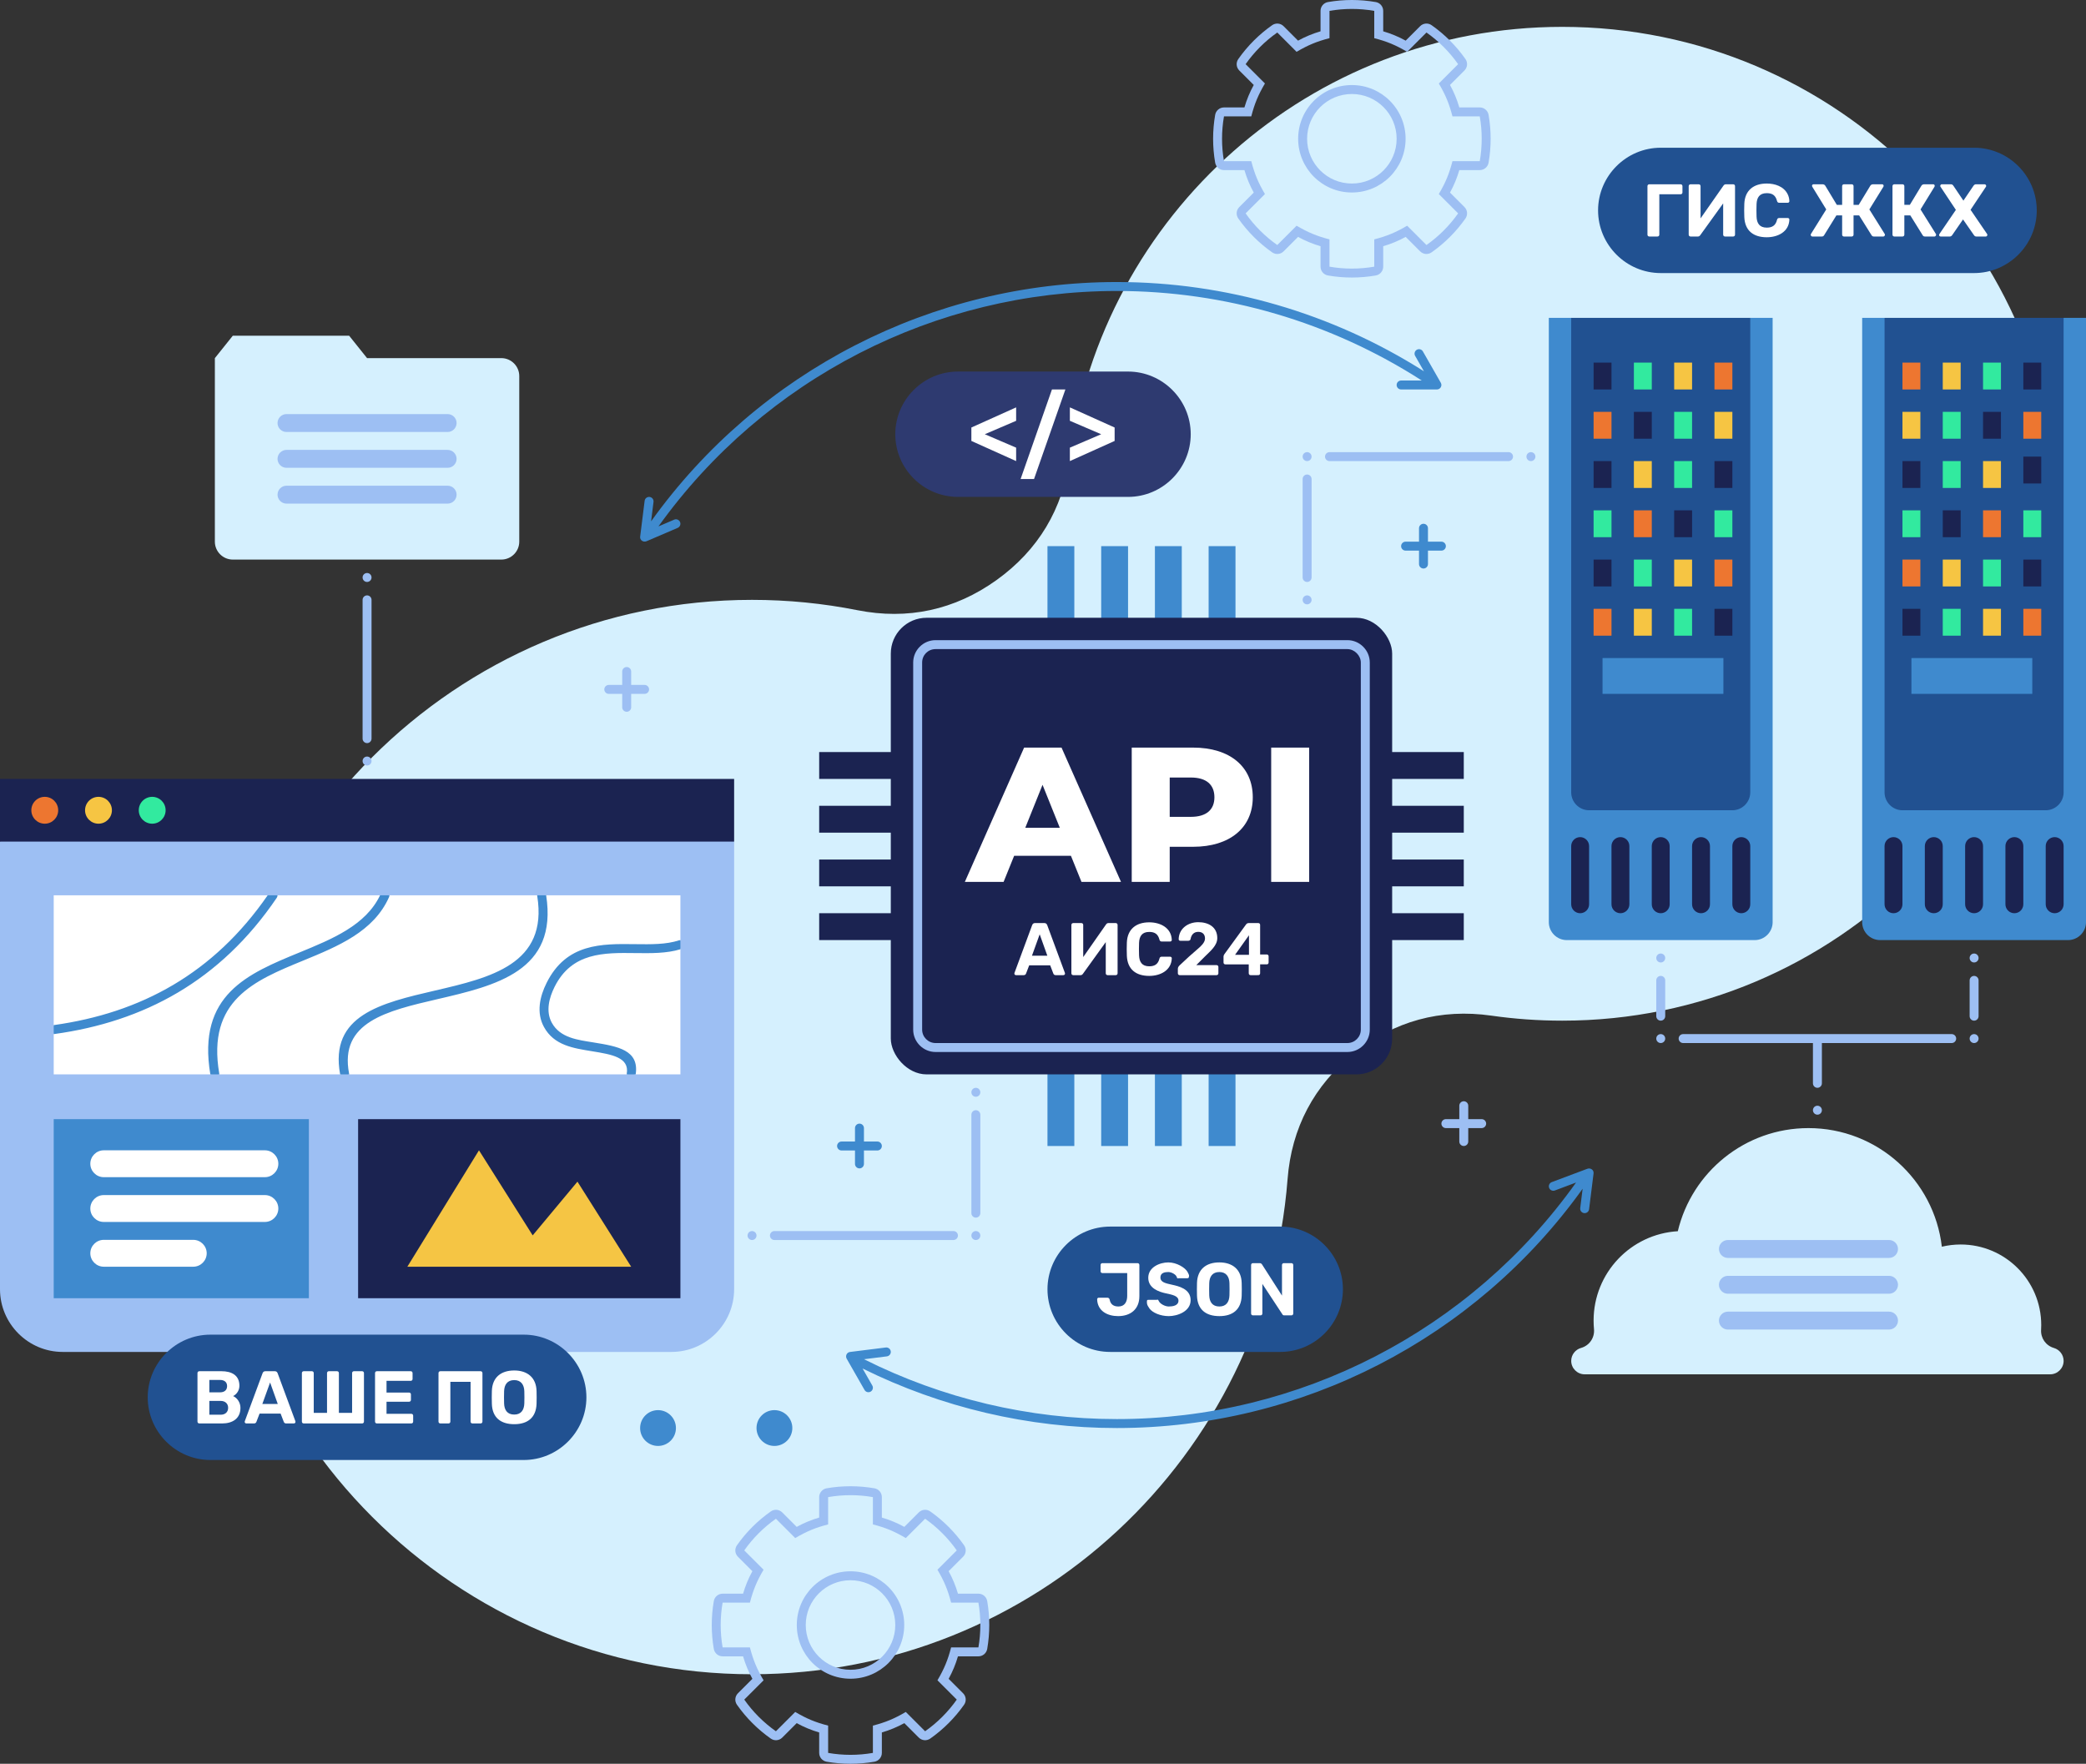 <svg xmlns="http://www.w3.org/2000/svg" width="466" height="394">
    <rect width="100%" height="100%" fill="#333333" stroke="none"/>
    <g>
        <path fill="#d5f0fe" d="m 168,134 c 8.048,0 15.911,0.793 23.514,2.304 11.249,2.235 21.765,-0.036 31.089,-6.714 9.325,-6.679 14.857,-15.906 16.36,-27.277 C 246.149,47.952 292.676,6 349,6 c 61.303,0 111,49.697 111,111 0,61.304 -49.697,111 -111,111 -5.373,0 -10.658,-0.382 -15.827,-1.12 -11.353,-1.622 -21.73,1.216 -30.677,8.39 -8.948,7.174 -13.973,16.686 -14.858,28.121 C 282.848,325.275 231.114,374 168,374 101.726,374 48,320.274 48,254 48,187.726 101.726,134 168,134 Z" />
        <g>
            <g>
                <path fill="#3f8ace" d="m 395.996,71 h -5 l -1,1 h -38 l -1,-1 h -5 v 135 c 0,2.2 1.8,4 4,4 h 42 c 2.199,0 4,-1.8 4,-4 z" />
                <path fill="#215191" d="m 386.996,181 h -32 c -2.2,0 -4,-1.8 -4,-4 V 71 h 40 v 106 c 0,2.2 -1.8,4 -4,4 z" />
                <g>
                    <rect fill="#32ea9f" x="374" y="136" width="4" height="6" />
                    <rect fill="#1b2351" x="383" y="136" width="4" height="6" />
                    <rect fill="#f6c543" x="365" y="136" width="4" height="6" />
                    <rect fill="#ed7630" x="356" y="136" width="4" height="6" />
                    <rect fill="#f6c543" x="374" y="125" width="4" height="6" />
                    <rect fill="#ed7630" x="383" y="125" width="4" height="6" />
                    <rect fill="#32ea9f" x="365" y="125" width="4" height="6" />
                    <rect fill="#1b2351" x="356" y="125" width="4" height="6" />
                    <rect fill="#1b2351" x="374" y="114" width="4" height="6" />
                    <rect fill="#32ea9f" x="383" y="114" width="4" height="6" />
                    <rect fill="#ed7630" x="365" y="114" width="4" height="6" />
                    <rect fill="#32ea9f" x="356" y="114" width="4" height="6" />
                    <rect fill="#32ea9f" x="374" y="103" width="4" height="6" />
                    <rect fill="#1b2351" x="383" y="103" width="4" height="6" />
                    <rect fill="#f6c543" x="365" y="103" width="4" height="6" />
                    <rect fill="#1b2351" x="356" y="103" width="4" height="6" />
                    <rect fill="#32ea9f" x="374" y="92" width="4" height="6" />
                    <rect fill="#f6c543" x="383" y="92" width="4" height="6" />
                    <rect fill="#1b2351" x="365" y="92" width="4" height="6" />
                    <rect fill="#ed7630" x="356" y="92" width="4" height="6" />
                    <rect fill="#f6c543" x="374" y="81" width="4" height="6" />
                    <rect fill="#ed7630" x="383" y="81" width="4" height="6" />
                    <rect fill="#32ea9f" x="365" y="81" width="4" height="6" />
                    <rect fill="#1b2351" x="356" y="81" width="4" height="6" />
                </g>
                <rect fill="#3f8ace" x="357.996" y="147" width="27" height="8" />
                <path fill="#1b2351" d="m 352.996,187 v 0 c -1.1,0 -2,0.9 -2,2 v 13 c 0,1.1 0.9,2 2,2 v 0 c 1.1,0 2,-0.9 2,-2 v -13 c 0,-1.1 -0.9,-2 -2,-2 z m 36.002,0 v 0 c -1.1,0 -2,0.9 -2,2 v 13 c 0,1.1 0.9,2 2,2 v 0 c 1.1,0 2,-0.9 2,-2 v -13 c 0,-1.1 -0.9,-2 -2,-2 z m -9,0 h -10e-4 c -1.1,0 -1.999,0.9 -1.999,2 v 13 c 0,1.1 0.899,2 1.999,2 h 10e-4 c 1.1,0 2,-0.9 2,-2 v -13 c 0,-1.1 -0.9,-2 -2,-2 z m -9.001,0 v 0 c -1.1,0 -2,0.9 -2,2 v 13 c 0,1.1 0.9,2 2,2 v 0 c 1.1,0 2,-0.9 2,-2 v -13 c 0,-1.1 -0.9,-2 -2,-2 z m -9,0 h -0.001 c -1.1,0 -2,0.9 -2,2 v 13 c 0,1.1 0.9,2 2,2 h 0.001 c 1.1,0 1.999,-0.9 1.999,-2 v -13 c 0,-1.1 -0.899,-2 -1.999,-2 z" />
            </g>
            <g>
                <path fill="#3f8ace" d="m 416,71 h 5 l 1,1 h 38 l 1,-1 h 5 v 135 c 0,2.2 -1.8,4 -4,4 h -42 c -2.199,0 -4,-1.8 -4,-4 z" />
                <path fill="#215191" d="m 425,181 h 32 c 2.2,0 4,-1.8 4,-4 V 71 h -40 v 106 c 0,2.2 1.8,4 4,4 z" />
                <g>
                    <rect fill="#32ea9f" x="434" y="136" width="4" height="6" />
                    <rect fill="#1b2351" x="425" y="136" width="4" height="6" />
                    <rect fill="#f6c543" x="443" y="136" width="4" height="6" />
                    <rect fill="#ed7630" x="452" y="136" width="4" height="6" />
                    <rect fill="#f6c543" x="434" y="125" width="4" height="6" />
                    <rect fill="#ed7630" x="425" y="125" width="4" height="6" />
                    <rect fill="#32ea9f" x="443" y="125" width="4" height="6" />
                    <rect fill="#1b2351" x="452" y="125" width="4" height="6" />
                    <rect fill="#1b2351" x="434" y="114" width="4" height="6" />
                    <rect fill="#32ea9f" x="425" y="114" width="4" height="6" />
                    <rect fill="#ed7630" x="443" y="114" width="4" height="6" />
                    <rect fill="#32ea9f" x="452" y="114" width="4" height="6" />
                    <rect fill="#32ea9f" x="434" y="103" width="4" height="6" />
                    <rect fill="#1b2351" x="425" y="103" width="4" height="6" />
                    <rect fill="#f6c543" x="443" y="103" width="4" height="6" />
                    <rect fill="#1b2351" x="452" y="102" width="4" height="6" />
                    <rect fill="#32ea9f" x="434" y="92" width="4" height="6" />
                    <rect fill="#f6c543" x="425" y="92" width="4" height="6" />
                    <rect fill="#1b2351" x="443" y="92" width="4" height="6" />
                    <rect fill="#ed7630" x="452" y="92" width="4" height="6" />
                    <rect fill="#f6c543" x="434" y="81" width="4" height="6" />
                    <rect fill="#ed7630" x="425" y="81" width="4" height="6" />
                    <rect fill="#32ea9f" x="443" y="81" width="4" height="6" />
                    <rect fill="#1b2351" x="452" y="81" width="4" height="6" />
                </g>
                <rect fill="#3f8ace" x="427" y="147" width="27" height="8" />
                <path fill="#1b2351" d="m 459,187 v 0 c 1.1,0 2,0.9 2,2 v 13 c 0,1.1 -0.9,2 -2,2 v 0 c -1.1,0 -2,-0.9 -2,-2 v -13 c 0,-1.1 0.9,-2 2,-2 z m -36.002,0 v 0 c 1.1,0 2,0.9 2,2 v 13 c 0,1.1 -0.9,2 -2,2 v 0 c -1.101,0 -2,-0.9 -2,-2 v -13 c 0,-1.1 0.899,-2 2,-2 z m 9,0 v 0 c 1.101,0 2,0.9 2,2 v 13 c 0,1.1 -0.899,2 -2,2 v 0 c -1.1,0 -2,-0.9 -2,-2 v -13 c 0,-1.1 0.9,-2 2,-2 z m 9.001,0 v 0 c 1.1,0 2,0.9 2,2 v 13 c 0,1.1 -0.9,2 -2,2 v 0 c -1.1,0 -2,-0.9 -2,-2 v -13 c 0,-1.1 0.9,-2 2,-2 z m 9,0 H 450 c 1.1,0 1.999,0.9 1.999,2 v 13 c 0,1.1 -0.899,2 -1.999,2 h -10e-4 c -1.1,0 -2,-0.9 -2,-2 v -13 c 0,-1.1 0.9,-2 2,-2 z" />
            </g>
        </g>
        <path fill="#9dbff3" d="m 371,213 c 0.552,0 1,0.448 1,1 0,0.552 -0.448,1 -1,1 -0.552,0 -1,-0.448 -1,-1 0,-0.552 0.448,-1 1,-1 z m -153,30 c -0.552,0 -1,0.448 -1,1 0,0.552 0.448,1 1,1 0.552,0 1,-0.448 1,-1 0,-0.552 -0.448,-1 -1,-1 z m -50,34 c 0.552,0 1,-0.448 1,-1 0,-0.552 -0.448,-1 -1,-1 -0.552,0 -1,0.448 -1,1 0,0.552 0.448,1 1,1 z m 5,0 h 40 c 0.548,0 1,-0.45 1,-1 0,-0.55 -0.45,-1 -1,-1 h -40 c -0.55,0 -1,0.45 -1,1 0,0.55 0.454,1 1,1 z m 45,0 c -0.552,0 -1,-0.448 -1,-1 0,-0.552 0.448,-1 1,-1 0.552,0 1,0.448 1,1 0,0.552 -0.448,1 -1,1 z m 0,-5 c -0.55,0 -1,-0.451 -1,-1 v -22 c 0,-0.548 0.45,-1 1,-1 0.55,0 1,0.45 1,1 v 22 c 0,0.55 -0.45,1 -1,1 z M 82,171 c 0.552,0 1,-0.448 1,-1 0,-0.552 -0.448,-1 -1,-1 -0.552,0 -1,0.448 -1,1 0,0.552 0.448,1 1,1 z m 0,-38 v 0 c 0.55,0 1,0.45 1,1 v 31 c 0,0.55 -0.45,1 -1,1 v 0 c -0.55,0 -1,-0.45 -1,-1 v -31 c 0,-0.55 0.45,-1 1,-1 z m 0,-5 c 0.552,0 1,0.448 1,1 0,0.552 -0.448,1 -1,1 -0.552,0 -1,-0.448 -1,-1 0,-0.552 0.448,-1 1,-1 z m 210,7 c 0.553,0 1,-0.448 1,-1 0,-0.552 -0.447,-1 -1,-1 -0.552,0 -0.999,0.448 -0.999,1 0,0.552 0.447,1 0.999,1 z m 50,-34 c -0.552,0 -1,0.448 -1,1 0,0.552 0.448,1 1,1 0.552,0 1,-0.448 1,-1 0,-0.552 -0.448,-1 -1,-1 z m -5,0 h -40 c -0.548,0 -1,0.45 -1,1 0,0.55 0.45,1 1,1 h 40 c 0.55,0 1,-0.45 1,-1 0,-0.55 -0.454,-1 -1,-1 z m -45,0 c 0.553,0 1,0.448 1,1 0,0.552 -0.447,1 -1,1 -0.552,0 -0.999,-0.448 -0.999,-1 0,-0.552 0.447,-1 0.999,-1 z m 0,5 c 0.551,0 1,0.451 1,1 v 22 c 0,0.548 -0.449,1 -0.999,1 -0.551,0 -1,-0.45 -1,-1 v -22 c 0,-0.55 0.449,-1 0.999,-1 z m 114,143 c 0.552,0 1,-0.448 1,-1 0,-0.552 -0.448,-1 -1,-1 -0.552,0 -1,0.448 -1,1 0,0.552 0.448,1 1,1 z m 1,-16 v 8.999 c 0,0.546 -0.45,1 -1,1 -0.55,0 -1,-0.449 -1,-1 V 233 h -29 c -0.55,0 -1,-0.45 -1,-1 0,-0.55 0.45,-1 1,-1 h 60 c 0.55,0 1,0.45 1,1 v 0 c 0,0.55 -0.45,1 -1,1 z m 34.004,-15 c 0.551,0 1,0.45 1,1 v 8 c 0,0.55 -0.449,1 -0.999,1 -0.551,0 -1,-0.45 -1,-1 v -8 c 0,-0.55 0.449,-1 0.999,-1 z m 0,13.001 c 0.553,0 1,0.448 1,1 0,0.552 -0.447,1 -1,1 -0.552,0 -0.999,-0.448 -0.999,-1 0,-0.552 0.447,-1 0.999,-1 z m 0,-18.001 c 0.553,0 1,0.448 1,1 0,0.552 -0.447,1 -1,1 -0.552,0 -0.999,-0.448 -0.999,-1 0,-0.552 0.447,-1 0.999,-1 z M 371,218 c 0.55,0 1,0.45 1,1 v 8 c 0,0.55 -0.45,1 -1,1 -0.55,0 -1,-0.45 -1,-1 v -8 c 0,-0.55 0.45,-1 1,-1 z m 0,13.001 c 0.552,0 1,0.448 1,1 0,0.552 -0.448,1 -1,1 -0.552,0 -1,-0.448 -1,-1 0,-0.552 0.448,-1 1,-1 z" />
        <path fill="#9dbff3" d="m 140,149 c 0.55,0 1,0.45 1,1 v 3 h 2.999 c 0.551,0 1.001,0.45 1.001,1 0,0.55 -0.45,1 -1.001,1 H 141 v 3 c 0,0.55 -0.45,1 -1,1 -0.551,0 -1.001,-0.45 -1.001,-1 v -3 H 136 c -0.551,0 -1.001,-0.45 -1.001,-1 0,-0.55 0.45,-1 1.001,-1 h 2.999 v -3 c 0,-0.55 0.45,-1 1.001,-1 z m 186.999,97 c 0.551,0 1,0.456 1,1 v 3 h 3 c 0.551,0 1,0.45 1,1 0,0.55 -0.456,1 -1,1 h -3 v 3 c 0,0.543 -0.449,1 -1,1 -0.55,0 -1,-0.45 -1,-1 v -3 h -3 c -0.543,0 -1,-0.45 -1,-1 0,-0.55 0.45,-1 1,-1 h 3 v -3 c 0,-0.55 0.45,-1 1,-1 z" />
        <path fill="#3f8ace" d="m 317.999,117 c 0.551,0 1,0.45 1,1 v 3 h 3 c 0.551,0 1,0.45 1,1 0,0.55 -0.449,1 -1,1 h -3 v 3 c 0,0.55 -0.449,1 -1,1 -0.55,0 -1,-0.45 -1,-1 v -3 h -3 c -0.55,0 -1,-0.45 -1,-1 0,-0.55 0.45,-1 1,-1 h 3 v -3 c 0,-0.55 0.45,-1 1,-1 z M 192,251 c 0.55,0 1,0.451 1,1 v 3 h 3 c 0.55,0 1,0.45 1,1 0,0.55 -0.451,1 -1,1 h -3 v 3 c 0,0.549 -0.45,1 -1,1 -0.55,0 -1,-0.45 -1,-1 v -3 h -3 c -0.549,0 -1,-0.45 -1,-1 0,-0.55 0.45,-1 1,-1 h 3 v -3 c 0,-0.55 0.45,-1 1,-1 z" />
        <path fill="#3f8ace" fill-rule="nonzero" d="m 316.133,79.496 c -0.273,-0.479 -0.108,-1.089 0.371,-1.363 0.479,-0.274 1.09,-0.108 1.363,0.371 l 4,7 c 0.384,0.672 -0.111,1.495 -0.867,1.495 L 313,87 c -0.552,0 -1,-0.448 -1,-1 0,-0.552 0.448,-1 1,-1 h 4.619 C 297.297,71.939 273.661,65 249.5,65 208.883,65 170.753,84.584 147.096,117.588 l 3.513,-1.506 c 0.507,-0.217 1.093,0.021 1.309,0.527 0.216,0.507 -0.021,1.093 -0.527,1.309 l -6.946,2.977 c -0.72,0.309 -1.537,-0.219 -1.437,-1.016 l 1,-8 c 0.068,-0.547 0.565,-0.937 1.113,-0.871 0.548,0.066 0.939,0.566 0.871,1.113 l -0.541,4.332 C 169.48,82.908 208.225,63 249.5,63 c 24.276,0 48.106,6.928 68.598,19.935 z M 197.879,301.008 c 0.547,-0.069 1.047,0.323 1.113,0.871 0.067,0.547 -0.324,1.045 -0.871,1.113 l -5.105,0.638 c 17.52,8.786 36.857,13.37 56.484,13.37 40.788,0 78.981,-19.742 102.583,-52.842 l -4.735,1.776 c -0.515,0.193 -1.09,-0.071 -1.282,-0.586 -0.192,-0.516 0.071,-1.088 0.586,-1.282 l 7.927,-2.973 c 0.724,-0.271 1.511,0.243 1.413,1.028 l -1,8 c -0.068,0.547 -0.565,0.938 -1.113,0.871 -0.548,-0.066 -0.939,-0.566 -0.871,-1.113 l 0.542,-4.334 C 329.56,299.035 290.844,319 249.5,319 c -19.702,0 -39.17,-4.566 -56.805,-13.297 l 2.172,3.801 c 0.274,0.478 0.108,1.089 -0.371,1.363 -0.479,0.274 -1.09,0.108 -1.363,-0.371 l -3.983,-6.971 c -0.361,-0.633 0.012,-1.428 0.729,-1.517 z" />
        <path fill="#3f8ace" d="m 147,315 c 2.209,0 4,1.791 4,4 0,2.209 -1.791,4 -4,4 -2.209,0 -4,-1.791 -4,-4 0,-2.209 1.791,-4 4,-4 z m 26.002,0 c 2.209,0 4,1.791 4,4 0,2.209 -1.791,4 -4,4 -2.209,0 -4,-1.791 -4,-4 0,-2.209 1.791,-4 4,-4 z" />
        <path fill="#9dbff3" fill-rule="nonzero" d="m 195.34,332.462 c 0.957,0.165 1.66,0.996 1.66,1.969 v 4.568 c 1.748,0.508 3.427,1.206 5.022,2.082 l 3.228,-3.229 c 0.69,-0.69 1.766,-0.782 2.564,-0.22 2.939,2.067 5.487,4.617 7.555,7.556 0.562,0.799 0.471,1.873 -0.22,2.564 l -3.228,3.228 c 0.876,1.594 1.574,3.275 2.081,5.021 h 4.569 c 0.97,0 1.803,0.706 1.969,1.661 0.611,3.519 0.611,7.16 0,10.679 -0.166,0.957 -0.996,1.661 -1.969,1.661 h -4.569 c -0.507,1.747 -1.205,3.426 -2.081,5.021 l 3.228,3.229 c 0.691,0.69 0.783,1.765 0.221,2.563 -2.067,2.938 -4.619,5.489 -7.556,7.556 -0.799,0.561 -1.873,0.47 -2.564,-0.221 l -3.228,-3.228 c -1.594,0.876 -3.275,1.574 -5.022,2.082 v 4.568 c 0,0.97 -0.705,1.804 -1.66,1.97 -3.519,0.611 -7.16,0.611 -10.68,-10e-4 -0.956,-0.166 -1.66,-0.996 -1.66,-1.969 v -4.568 c -1.748,-0.508 -3.427,-1.206 -5.022,-2.082 l -3.228,3.229 c -0.69,0.69 -1.765,0.782 -2.563,0.22 -2.935,-2.065 -5.491,-4.621 -7.556,-7.556 -0.563,-0.798 -0.47,-1.873 0.22,-2.564 l 3.228,-3.228 c -0.876,-1.594 -1.573,-3.275 -2.081,-5.021 h -4.569 c -0.97,0 -1.803,-0.706 -1.969,-1.661 -0.611,-3.519 -0.611,-7.16 0,-10.679 0.166,-0.957 0.996,-1.661 1.969,-1.661 h 4.569 c 0.507,-1.747 1.205,-3.426 2.081,-5.021 l -3.228,-3.229 c -0.691,-0.69 -0.782,-1.765 -0.22,-2.563 2.066,-2.938 4.618,-5.489 7.556,-7.556 0.798,-0.562 1.872,-0.47 2.563,0.22 l 3.228,3.229 c 1.595,-0.876 3.275,-1.574 5.022,-2.082 v -4.568 c 0,-0.971 0.705,-1.804 1.66,-1.97 3.52,-0.611 7.16,-0.611 10.68,10e-4 z m 112,-332.003 c 0.957,0.165 1.661,0.996 1.661,1.969 v 4.568 c 1.747,0.508 3.426,1.206 5.021,2.082 l 3.229,-3.229 c 0.69,-0.69 1.765,-0.782 2.563,-0.22 2.939,2.068 5.487,4.617 7.556,7.556 0.561,0.799 0.47,1.873 -0.221,2.564 l -3.228,3.228 c 0.876,1.594 1.574,3.275 2.081,5.021 h 4.569 c 0.97,0 1.804,0.706 1.97,1.661 0.611,3.519 0.611,7.16 -10e-4,10.679 -0.166,0.957 -0.996,1.661 -1.969,1.661 h -4.568 c -0.508,1.747 -1.206,3.426 -2.082,5.021 l 3.229,3.229 c 0.69,0.69 0.782,1.765 0.22,2.563 -2.067,2.938 -4.618,5.489 -7.556,7.556 -0.799,0.562 -1.873,0.471 -2.564,-0.22 l -3.228,-3.229 c -1.594,0.876 -3.275,1.574 -5.021,2.082 v 4.568 c 0,0.971 -0.706,1.804 -1.661,1.97 -3.519,0.611 -7.16,0.611 -10.679,-0.001 C 295.704,61.372 295,60.542 295,59.569 v -4.568 c -1.747,-0.508 -3.426,-1.206 -5.021,-2.082 l -3.229,3.229 c -0.69,0.69 -1.765,0.782 -2.563,0.22 -2.935,-2.065 -5.491,-4.621 -7.556,-7.556 -0.562,-0.798 -0.47,-1.873 0.22,-2.564 l 3.229,-3.228 c -0.876,-1.594 -1.574,-3.275 -2.082,-5.021 h -4.568 c -0.971,0 -1.804,-0.706 -1.97,-1.661 -0.611,-3.519 -0.611,-7.16 0,-10.679 0.167,-0.957 0.997,-1.661 1.97,-1.661 h 4.568 c 0.508,-1.747 1.206,-3.426 2.082,-5.021 l -3.229,-3.229 c -0.69,-0.69 -0.782,-1.764 -0.22,-2.563 2.067,-2.938 4.618,-5.489 7.556,-7.556 0.799,-0.562 1.873,-0.47 2.564,0.221 l 3.228,3.228 C 291.573,8.202 293.254,7.504 295,6.996 V 2.428 c 0,-0.97 0.705,-1.804 1.661,-1.97 3.519,-0.611 7.16,-0.611 10.679,0.001 z M 307,2.428 C 303.696,1.852 300.306,1.853 297,2.427 v 6.098 c -2.826,0.728 -4.822,1.558 -7.35,3.052 l -4.313,-4.314 c -2.736,1.921 -5.151,4.337 -7.073,7.071 -0.002,0.008 3.778,3.778 4.315,4.314 -1.484,2.513 -2.319,4.506 -3.052,7.351 h -6.097 c -0.576,3.304 -0.575,6.694 -0.001,10 h 6.098 c 0.733,2.844 1.568,4.838 3.052,7.35 l -4.314,4.313 c 1.924,2.742 4.331,5.146 7.071,7.073 l 4.314,-4.315 c 2.533,1.495 4.52,2.323 7.35,3.052 v 6.097 c 3.305,0.576 6.695,0.575 10,10e-4 v -6.098 c 2.833,-0.731 4.848,-1.573 7.35,-3.052 l 4.314,4.314 c 2.736,-1.921 5.15,-4.337 7.073,-7.071 0.002,-0.008 -3.778,-3.778 -4.315,-4.314 1.49,-2.521 2.326,-4.531 3.051,-7.35 h 6.098 c 0.576,-3.305 0.575,-6.695 10e-4,-10 h -6.099 c -0.725,-2.818 -1.561,-4.831 -3.051,-7.35 l 4.313,-4.314 C 323.814,11.598 321.4,9.186 318.665,7.262 318.657,7.26 314.887,11.04 314.351,11.577 311.84,10.094 309.844,9.257 307,8.526 Z m -5,16.57 c 6.628,0 12.001,5.373 12.001,12.001 0,6.627 -5.373,12 -12.001,12 -6.627,0 -12,-5.373 -12,-12 0,-6.628 5.373,-12.001 12,-12.001 z m 0,2 c -5.523,0 -10,4.477 -10,10.001 0,5.523 4.477,10 10,10 5.524,0 10,-4.477 10,-10 0,-5.524 -4.476,-10.001 -10,-10.001 z M 195,334.431 c -3.304,-0.576 -6.695,-0.575 -10,-10e-4 v 6.098 c -2.826,0.728 -4.822,1.557 -7.35,3.052 l -4.314,-4.314 c -2.735,1.921 -5.15,4.337 -7.073,7.071 -0.001,0.007 3.779,3.778 4.315,4.314 -1.483,2.512 -2.318,4.506 -3.051,7.35 h -6.098 c -0.575,3.305 -0.575,6.695 -0.001,10 h 6.099 c 0.733,2.844 1.567,4.839 3.052,7.351 l -4.314,4.313 c 1.924,2.742 4.331,5.146 7.07,7.073 l 4.315,-4.315 c 2.532,1.495 4.519,2.323 7.35,3.051 v 6.098 c 3.305,0.576 6.695,0.575 10,10e-4 v -6.098 c 2.833,-0.731 4.848,-1.573 7.35,-3.052 l 4.314,4.313 c 2.736,-1.92 5.15,-4.336 7.073,-7.07 0.002,-0.008 -3.779,-3.778 -4.315,-4.314 1.489,-2.521 2.326,-4.531 3.051,-7.351 h 6.098 c 0.575,-3.304 0.575,-6.694 0.001,-10 h -6.099 c -0.725,-2.817 -1.561,-4.83 -3.052,-7.35 l 4.314,-4.313 c -1.922,-2.737 -4.335,-5.149 -7.07,-7.073 -0.008,-0.002 -3.778,3.778 -4.315,4.315 -2.51,-1.484 -4.506,-2.32 -7.35,-3.051 z m -5,16.57 c 6.627,0 12,5.373 12,12 0,6.628 -5.373,12.001 -12,12.001 -6.627,0 -12,-5.373 -12,-12.001 0,-6.627 5.373,-12 12,-12 z m 0,2 c -5.523,0 -10,4.477 -10,10 0,5.524 4.477,10.001 10,10.001 5.524,0 10,-4.477 10,-10.001 0,-5.523 -4.476,-10 -10,-10 z" />
        <g>
            <path fill="#d5f0fe" d="m 438,278 c -1.448,0 -2.856,0.172 -4.205,0.495 C 432.059,263.578 419.382,252 404,252 c -14.171,0 -26.046,9.826 -29.186,23.036 C 364.32,275.65 356,284.352 356,295 c 0,0.637 0.03,1.267 0.088,1.889 0.182,1.94 -1.021,3.694 -2.897,4.222 -1.26,0.356 -2.191,1.519 -2.191,2.889 0,1.65 1.35,3 3,3 h 104 c 1.65,0 3,-1.35 3,-3 0,-1.329 -0.887,-2.507 -2.162,-2.88 -1.808,-0.53 -2.977,-2.188 -2.869,-4.069 0.02,-0.347 0.031,-0.698 0.031,-1.051 0,-9.941 -8.06,-18 -18,-18 z" />
            <path fill="#9dbff3" d="m 386,277 h 36 c 1.1,0 2,0.899 2,2 0,1.1 -0.9,2 -2,2 h -36 c -1.1,0 -2,-0.9 -2,-2 0,-1.1 0.899,-2 2,-2 z m 0,16.001 h 36 c 1.1,0 2,0.899 2,2 0,1.1 -0.9,2 -2,2 h -36 c -1.1,0 -2,-0.9 -2,-2 0,-1.1 0.899,-2 2,-2 z M 386,285 h 36 c 1.1,0 2,0.9 2,2 0,1.101 -0.9,2 -2,2 h -36 c -1.1,0 -2,-0.899 -2,-1.999 0,-1.101 0.899,-2.001 2,-2.001 z" />
        </g>
        <path fill="#1b2351" d="m 183,167.999 h 144 v 6 H 183 Z m 0,36.002 h 144 v 6 H 183 Z M 183,192 h 144 v 6 H 183 Z m 0,-12.001 H 327 V 186 H 183 Z" />
        <path fill="#3f8ace" d="M 233.999,256 V 122 h 6 v 134 z m 36.002,0 V 122 h 6 V 256 Z M 258,256 V 122 h 6.001 v 134 z m -12,0 V 122 h 6 v 134 z" />
        <g>
            <path fill="#9dbff3" d="m 14,302 h 136 c 7.7,0 14,-6.299 14,-13.999 V 188 l -1,-1 H 1 l -1,1 V 288.001 C 0,295.701 6.3,302 14,302 Z" />
            <g>
                <rect fill="#1b2351" y="174" width="164" height="14" x="0" />
                <g>
                    <circle fill="#ed7630" cx="10" cy="181" r="3" />
                    <circle fill="#f6c543" cx="22" cy="181" r="3" />
                    <circle fill="#32ea9f" cx="34" cy="181" r="3" />
                </g>
            </g>
            <g>
                <polygon fill="#fff" points="60.854,200.406 61.996,200 84.903,200 85.933,200.266 86.995,200 120.011,200 121.044,200.234 122.015,200 152,200 152,210.004 151.656,211.032 152,212.046 152,240 142.01,240 141.007,239.727 140.002,240 77.998,240 76.984,239.64 75.986,240 48.999,240 47.992,239.687 46.988,240 12,240 12,230.998 12.375,229.957 12,228.993 12,200 59.793,200" />
                <path fill="#3f8ace" d="m 151.687,210.055 c 0.104,-0.035 0.21,-0.051 0.313,-0.051 v 2.042 c -3.08,0.948 -6.575,0.902 -10.139,0.856 -6.91,-0.09 -14.107,-0.185 -17.97,7.543 -1.222,2.444 -2.015,5.461 -0.627,8.008 1.874,3.435 5.884,3.849 9.33,4.412 5.41,0.884 10.228,1.673 9.416,7.135 h -2.008 c 0,-0.054 0.005,-0.109 0.014,-0.164 0.605,-3.637 -3.325,-4.28 -7.743,-5.002 -4.175,-0.682 -8.5,-1.287 -10.759,-5.428 -1.734,-3.18 -0.939,-6.781 0.595,-9.851 4.423,-8.846 12.255,-8.744 19.775,-8.645 3.518,0.046 6.965,0.091 9.803,-0.855 z M 12.133,230.989 c -0.045,0.005 -0.089,0.009 -0.133,0.009 v -2.005 c 9.671,-1.348 18.636,-4.214 26.709,-8.988 7.94,-4.694 15.025,-11.239 21.084,-20.005 h 2.203 c 0,0.193 -0.056,0.387 -0.172,0.559 -6.319,9.309 -13.75,16.228 -22.099,21.165 -8.347,4.936 -17.608,7.888 -27.592,9.265 z M 86.995,200 c 0,0.135 -0.027,0.271 -0.085,0.402 -3.425,7.707 -11.36,10.967 -19.24,14.203 -10.809,4.44 -21.511,8.836 -18.686,25.227 0.01,0.056 0.015,0.112 0.015,0.168 H 46.988 C 43.993,222.178 55.395,217.492 66.912,212.761 74.28,209.735 81.697,206.688 84.903,200 Z m -9.014,39.812 c 0.011,0.063 0.017,0.126 0.017,0.188 h -2.012 c -2.43,-13.229 9.11,-15.916 21.241,-18.736 12.296,-2.859 25.246,-5.871 22.789,-21.108 -0.009,-0.052 -0.013,-0.105 -0.013,-0.156 h 2.005 c 2.642,16.933 -11.194,20.154 -24.335,23.209 -11.226,2.611 -21.905,5.095 -19.692,16.603 z" />
            </g>
            <g>
                <rect fill="#3f8ace" x="12" y="250" width="57" height="40" />
                <path fill="#fff" d="m 59.177,256.962 h -36 c -1.65,0 -3,1.35 -3,3 v 0 c 0,1.65 1.35,3 3,3 h 36 c 1.65,0 3,-1.35 3,-3 v 0 c 0,-1.65 -1.35,-3 -3,-3 z m -16,20.001 h -20 c -1.65,0 -3,1.35 -3,3 v 0 c 0,1.65 1.35,3 3,3 h 20 c 1.65,0 3,-1.35 3,-3 v 0 c 0,-1.65 -1.35,-3 -3,-3 z m 16,-10.001 h -36 c -1.65,0 -3,1.35 -3,3 v 0.001 c 0,1.65 1.35,3 3,3 h 36 c 1.65,0 3,-1.35 3,-3 v -0.001 c 0,-1.65 -1.35,-3 -3,-3 z" />
            </g>
            <g>
                <rect fill="#1b2351" x="80" y="250" width="72" height="40" />
                <polygon fill="#f5c544" points="129,263.962 119,275.962 107,256.962 91,282.962 141,282.962" />
            </g>
        </g>
        <g>
            <rect fill="#1b2351" x="199" y="138" width="112" height="102" rx="8" ry="8" />
            <path fill="#9dbff3" d="m 209,143 h 92 c 2.748,0 5,2.252 5,5 v 82 c 0,2.75 -2.25,5 -5,5 h -92 c -2.747,0 -5,-2.252 -5,-5 v -82 c 0,-2.75 2.249,-5 5,-5 z m 92,2 h -92 c -1.688,0 -3,1.328 -3,3 v 82 c 0,1.651 1.349,3 3,3 h 92 c 1.651,0 3,-1.349 3,-3 v -82 c 0,-1.54 -1.406,-3 -3,-3 z" />
            <g>
                <path fill="#fff" d="m 283.975,167.001 h 8.485 V 197 h -8.485 z m -44.736,24.169 h -12.685 l -2.357,5.829 H 215.54 L 228.782,167 h 8.357 l 13.286,29.999 h -8.829 z m -2.486,-6.256 -3.857,-9.599 -3.857,9.599 z m 43.11,-6.813 c 0,6.813 -5.142,11.057 -13.327,11.057 h -5.23 V 197 h -8.484 v -29.999 h 13.714 c 8.185,0 13.327,4.241 13.327,11.1 z m -8.571,0 c 0,-2.786 -1.757,-4.415 -5.272,-4.415 h -4.714 v 8.786 h 4.714 c 3.515,0 5.272,-1.629 5.272,-4.371 z" />
                <path fill="#fff" d="m 226.958,217.834 c -0.275,0 -0.42,-0.263 -0.332,-0.499 l 3.955,-10.687 c 0.107,-0.288 0.315,-0.449 0.615,-0.449 h 2.128 c 0.301,0 0.508,0.161 0.615,0.449 l 3.955,10.687 c 0.087,0.235 -0.057,0.499 -0.332,0.499 h -1.728 c -0.228,0 -0.43,-0.108 -0.516,-0.333 l -0.714,-1.861 h -4.688 l -0.714,1.861 c -0.086,0.225 -0.288,0.333 -0.515,0.333 z m 3.574,-4.338 h 3.44 l -1.712,-4.787 z m 9.225,4.338 c -0.24,0 -0.416,-0.175 -0.416,-0.416 v -10.803 c 0,-0.24 0.175,-0.416 0.416,-0.416 h 1.812 c 0.245,0 0.415,0.171 0.415,0.416 v 7.18 l 5.102,-7.296 c 0.13,-0.187 0.298,-0.3 0.532,-0.3 h 1.629 c 0.245,0 0.416,0.171 0.416,0.416 v 10.803 c 0,0.245 -0.171,0.416 -0.416,0.416 h -1.812 c -0.241,0 -0.415,-0.175 -0.415,-0.416 v -6.964 l -5.102,7.08 c -0.137,0.19 -0.287,0.3 -0.516,0.3 z M 256.736,218 c -2.962,0 -4.879,-1.449 -5.003,-4.504 -0.04,-0.986 -0.04,-1.973 0,-2.959 0.122,-2.999 2.09,-4.504 5.003,-4.504 2.457,0 4.94,1.205 5.036,3.939 0.006,0.196 -0.176,0.349 -0.366,0.349 h -1.895 c -0.297,0 -0.428,-0.161 -0.499,-0.432 -0.317,-1.222 -1.033,-1.712 -2.276,-1.712 -1.593,0 -2.221,0.942 -2.277,2.443 -0.034,0.909 -0.035,1.841 0,2.793 0.055,1.501 0.684,2.443 2.277,2.443 1.228,0 1.977,-0.491 2.276,-1.712 0.068,-0.273 0.201,-0.432 0.499,-0.432 h 1.895 c 0.191,0 0.372,0.153 0.366,0.349 -0.096,2.736 -2.578,3.939 -5.036,3.939 z m 6.804,-0.166 c -0.245,0 -0.416,-0.171 -0.416,-0.416 v -0.997 c 0,-0.33 0.184,-0.575 0.416,-0.798 1.445,-1.395 2.656,-2.465 4.155,-3.756 0.61,-0.526 1.495,-1.338 1.495,-2.21 0,-0.957 -0.559,-1.496 -1.512,-1.496 -1.001,0 -1.551,0.674 -1.712,1.612 -0.044,0.26 -0.279,0.382 -0.532,0.382 h -1.762 c -0.203,0 -0.369,-0.139 -0.365,-0.349 0.049,-2.394 2.112,-3.806 4.371,-3.806 2.268,0 4.255,1.062 4.255,3.557 0,1.67 -1.536,2.882 -2.726,4.072 l -1.961,1.961 h 4.521 c 0.245,0 0.415,0.171 0.415,0.415 v 1.413 c 0,0.245 -0.17,0.416 -0.415,0.416 z m 15.821,0 c -0.236,0 -0.399,-0.184 -0.399,-0.416 v -1.995 h -5.235 c -0.237,0 -0.399,-0.182 -0.399,-0.415 v -1.346 c 0,-0.172 0.082,-0.361 0.183,-0.499 l 4.869,-6.681 c 0.14,-0.191 0.35,-0.283 0.615,-0.283 h 2.112 c 0.235,0 0.398,0.185 0.398,0.416 v 6.598 h 1.479 c 0.236,0 0.416,0.16 0.416,0.399 v 1.396 c 0,0.232 -0.162,0.415 -0.399,0.415 h -1.496 v 1.995 c 0,0.232 -0.163,0.416 -0.398,0.416 z m -3.457,-4.538 h 3.108 v -4.371 z" />
            </g>
        </g>
        <g>
            <path fill="#d5f0fe" d="m 82,80 h 30 c 2.2,0 4,1.8 4,4 v 37 c 0,2.2 -1.8,4 -4,4 H 52 c -2.2,0 -4,-1.8 -4,-4 V 80 l 4,-5 h 26 z" />
            <path fill="#9dbff3" d="m 64,92.499 h 36 c 1.1,0 2,0.9 2,2 0,1.101 -0.9,2 -2,2 H 64 c -1.1,0 -2,-0.899 -2,-2 0,-1.1 0.899,-2 2,-2 z m 0,16.001 h 36 c 1.1,0 2,0.9 2,2 0,1.101 -0.9,2 -2,2 H 64 c -1.1,0 -2,-0.899 -2,-2 0,-1.1 0.899,-2 2,-2 z m 0,-8 h 36 c 1.1,0 2,0.899 2,2 0,1.1 -0.9,2 -2,2 H 64 c -1.1,0 -2,-0.9 -2,-2 0,-1.1 0.899,-2 2,-2 z" />
        </g>
        <g>
            <path fill="#215191" d="m 371,33 h 70 c 7.7,0 14,6.299 14,14 0,7.7 -6.299,14 -14,14 h -70 c -7.7,0 -14,-6.3 -14,-14 0,-7.7 6.3,-14 14,-14 z" />
            <path fill="#fff" d="m 368.448,52.833 c -0.245,0 -0.416,-0.171 -0.416,-0.417 V 41.583 c 0,-0.246 0.17,-0.417 0.416,-0.417 h 6.984 c 0.245,0 0.417,0.172 0.417,0.417 v 1.416 c 0,0.237 -0.185,0.4 -0.417,0.4 h -4.75 v 9.017 c 0,0.245 -0.172,0.417 -0.417,0.417 z m 9.213,0 c -0.241,0 -0.416,-0.174 -0.416,-0.417 V 41.583 c 0,-0.242 0.174,-0.417 0.416,-0.417 h 1.817 c 0.245,0 0.417,0.172 0.417,0.417 v 7.2 l 5.117,-7.317 c 0.129,-0.186 0.3,-0.3 0.533,-0.3 h 1.633 c 0.246,0 0.417,0.172 0.417,0.417 v 10.833 c 0,0.245 -0.172,0.417 -0.417,0.417 h -1.816 c -0.242,0 -0.417,-0.175 -0.417,-0.417 v -6.983 l -5.117,7.1 c -0.136,0.189 -0.289,0.3 -0.517,0.3 z M 394.687,53 c -2.97,0 -4.893,-1.454 -5.017,-4.517 -0.04,-0.988 -0.04,-1.979 0,-2.967 0.122,-3.008 2.095,-4.517 5.017,-4.517 1.819,0 3.772,0.629 4.65,2.35 0.244,0.478 0.384,1.012 0.4,1.601 0.005,0.195 -0.175,0.349 -0.366,0.349 h -1.901 c -0.298,0 -0.429,-0.161 -0.5,-0.433 -0.318,-1.226 -1.036,-1.717 -2.283,-1.717 -1.596,0 -2.227,0.945 -2.283,2.451 -0.034,0.91 -0.035,1.844 0,2.8 0.055,1.505 0.687,2.45 2.283,2.45 1.231,0 1.983,-0.493 2.283,-1.717 0.068,-0.274 0.201,-0.433 0.5,-0.433 h 1.901 c 0.191,0 0.373,0.153 0.366,0.35 -0.094,2.742 -2.587,3.95 -5.05,3.95 z m 10.201,-0.167 c -0.317,0 -0.476,-0.338 -0.333,-0.567 l 3.417,-5.483 -3.117,-5.067 c -0.151,-0.246 -0.013,-0.55 0.283,-0.55 h 2.001 c 0.246,0 0.485,0.101 0.616,0.317 l 2.584,4.283 h 1.183 v -4.183 c 0,-0.233 0.164,-0.417 0.4,-0.417 h 1.75 c 0.237,0 0.4,0.185 0.4,0.417 v 4.183 h 1.15 l 2.6,-4.283 c 0.13,-0.214 0.372,-0.317 0.617,-0.317 h 2.017 c 0.285,0 0.429,0.314 0.283,0.55 l -3.134,5.067 3.434,5.483 c 0.142,0.227 -0.029,0.567 -0.333,0.567 h -2.083 c -0.257,0 -0.399,-0.084 -0.534,-0.3 l -2.767,-4.417 h -1.25 v 4.317 c 0,0.223 -0.176,0.4 -0.4,0.4 h -1.75 c -0.236,0 -0.4,-0.185 -0.4,-0.417 v -4.3 h -1.283 l -2.734,4.417 c -0.136,0.219 -0.259,0.3 -0.533,0.3 z m 18.299,0 c -0.244,0 -0.417,-0.171 -0.417,-0.417 V 41.583 c 0,-0.246 0.171,-0.417 0.417,-0.417 h 1.817 c 0.245,0 0.416,0.172 0.416,0.417 v 4.166 h 1.234 l 2.583,-4.266 c 0.129,-0.213 0.375,-0.317 0.617,-0.317 h 2.017 c 0.288,0 0.428,0.315 0.283,0.55 l -3.117,5.067 3.434,5.483 c 0.144,0.231 -0.057,0.567 -0.333,0.567 h -2.084 c -0.284,0 -0.407,-0.07 -0.55,-0.3 l -2.75,-4.417 h -1.334 v 4.3 c 0,0.245 -0.171,0.417 -0.416,0.417 z m 10.36,0 c -0.332,0 -0.455,-0.322 -0.3,-0.55 l 3.683,-5.4 -3.433,-5.167 c -0.154,-0.232 0.017,-0.55 0.3,-0.55 h 2.05 c 0.239,0 0.405,0.144 0.533,0.333 l 2.234,3.317 2.25,-3.317 c 0.132,-0.194 0.308,-0.333 0.55,-0.333 h 1.95 c 0.243,0 0.442,0.311 0.284,0.55 l -3.434,5.15 3.7,5.417 c 0.142,0.208 -0.007,0.55 -0.3,0.55 h -2.117 c -0.258,0 -0.395,-0.118 -0.533,-0.317 l -2.434,-3.5 -2.416,3.5 c -0.129,0.187 -0.306,0.317 -0.534,0.317 z" />
        </g>
        <g>
            <path fill="#2e3a70" d="m 214,83 h 38.001 c 7.7,0 14,6.3 14,14 0,7.7 -6.3,14 -14,14 H 214 c -7.7,0 -14,-6.3 -14,-14 0,-7.7 6.3,-14 14,-14 z" />
            <path fill="#fff" d="m 249.002,95.5 v 3 l -10,4.5 -0.001,-3 6.999,-3 -6.999,-3 0.001,-3 z m -32.003,0 v 3 l 10,4.5 0.001,-3 -6.999,-3 6.999,-3 -0.001,-3 z M 235,87 h 3.001 L 231,107 h -3 z" />
        </g>
        <g>
            <path fill="#215191" d="m 248,274 h 38 c 7.7,0 14,6.3 14,14 0,7.7 -6.299,14 -14,14 h -38 c -7.7,0 -14,-6.3 -14,-14 0,-7.7 6.299,-14 14,-14 z" />
            <path fill="#fff" d="m 249.779,294 c -2.368,0 -4.598,-1.135 -4.683,-3.749 -0.007,-0.205 0.161,-0.368 0.367,-0.368 h 1.9 c 0.292,0 0.482,0.178 0.533,0.451 0.198,1.068 0.917,1.516 1.949,1.516 1.428,0 1.967,-1.076 1.967,-2.367 v -5.099 h -5.55 c -0.223,0 -0.4,-0.176 -0.4,-0.4 v -1.4 c 0,-0.233 0.164,-0.417 0.4,-0.417 h 7.85 c 0.246,0 0.417,0.171 0.417,0.417 v 6.966 c 0,2.9 -1.955,4.45 -4.75,4.45 z m 11.319,0 c -1.889,0 -3.634,-0.775 -4.3,-1.683 -0.666,-0.909 -0.573,-1.225 -0.584,-1.6 -0.01,-0.375 0.167,-0.35 0.35,-0.35 h 1.784 c 0.254,0 0.291,-0.232 0.55,0.316 0.258,0.549 1.33,1.167 2.2,1.167 0.869,0 2.166,-0.188 2.166,-1.3 0,-1.111 -1.449,-1.336 -2.866,-1.65 -1.418,-0.313 -3.883,-1.073 -3.883,-3.466 0,-2.394 2.612,-3.433 4.483,-3.433 1.87,0 3.77,1.176 4.283,2.116 0.513,0.94 0.311,0.796 0.317,1.067 0.006,0.27 -0.153,0.35 -0.35,0.35 h -1.867 c -0.234,0 -0.373,0.198 -0.517,-0.301 -0.143,-0.498 -1.108,-1.082 -1.866,-1.082 -0.758,0 -1.767,0.152 -1.767,1.216 0,1.065 1.145,1.298 2.583,1.617 1.438,0.318 4.167,0.902 4.167,3.449 0,2.548 -2.995,3.567 -4.883,3.567 z m 11.305,0 c -3.047,0 -4.908,-1.498 -5,-4.55 -0.029,-0.956 -0.029,-1.91 0,-2.866 0.093,-3.045 2.042,-4.583 5,-4.583 2.915,0 4.899,1.565 4.983,4.583 0.027,0.953 0.035,1.913 0,2.866 -0.112,3.084 -1.996,4.55 -4.983,4.55 z m 0,-2.15 c 1.545,0 2.201,-1.038 2.25,-2.483 0.03,-0.913 0.027,-1.82 0,-2.734 -0.042,-1.407 -0.707,-2.482 -2.25,-2.482 -1.557,0 -2.22,1.034 -2.267,2.482 -0.03,0.914 -0.029,1.821 0,2.734 0.046,1.458 0.703,2.483 2.267,2.483 z m 7.502,1.983 c -0.244,0 -0.417,-0.17 -0.417,-0.416 v -10.833 c 0,-0.246 0.171,-0.417 0.417,-0.417 h 1.516 c 0.223,0 0.394,0.108 0.517,0.3 l 4.45,6.95 v -6.833 c 0,-0.232 0.164,-0.417 0.4,-0.417 h 1.7 c 0.246,0 0.417,0.171 0.417,0.417 v 10.833 c 0,0.242 -0.176,0.416 -0.417,0.416 h -1.533 c -0.342,0 -0.365,-0.068 -0.517,-0.3 l -4.433,-6.733 v 6.617 c 0,0.246 -0.171,0.416 -0.417,0.416 z" />
        </g>
        <g>
            <path fill="#215191" d="m 47,298.141 h 70 c 7.7,0 14,6.3 14,14 v 10e-4 c 0,7.7 -6.3,13.999 -14,13.999 H 47 c -7.7,0 -14,-6.299 -14,-13.999 v -10e-4 c 0,-7.7 6.3,-14 14,-14 z" />
            <path fill="#fff" d="m 44.532,317.975 c -0.245,0 -0.417,-0.171 -0.417,-0.417 v -10.833 c 0,-0.246 0.171,-0.417 0.417,-0.417 h 4.95 c 2.165,0 4,0.826 4,3.25 0,0.959 -0.535,1.868 -1.4,2.3 1.002,0.463 1.633,1.54 1.633,2.634 0,2.441 -1.842,3.483 -4.083,3.483 z m 2.233,-1.95 h 2.55 c 0.958,0 1.65,-0.557 1.65,-1.55 0,-0.97 -0.715,-1.533 -1.65,-1.533 h -2.55 z m 0,-5 h 2.4 c 0.899,0 1.567,-0.443 1.567,-1.4 0,-0.943 -0.691,-1.367 -1.567,-1.367 h -2.4 z m 8.255,6.95 c -0.279,0 -0.421,-0.263 -0.333,-0.5 l 3.967,-10.717 c 0.107,-0.289 0.315,-0.45 0.616,-0.45 h 2.134 c 0.302,0 0.509,0.162 0.617,0.45 l 3.966,10.717 c 0.087,0.236 -0.055,0.5 -0.333,0.5 H 63.92 c -0.228,0 -0.43,-0.108 -0.516,-0.334 l -0.717,-1.866 h -4.7 l -0.717,1.866 c -0.086,0.226 -0.287,0.334 -0.516,0.334 z m 3.584,-4.35 h 3.45 l -1.717,-4.8 z m 9.252,4.35 c -0.246,0 -0.417,-0.171 -0.417,-0.417 v -10.833 c 0,-0.246 0.171,-0.417 0.417,-0.417 h 1.816 c 0.245,0 0.417,0.172 0.417,0.417 v 8.883 h 2.967 v -8.883 c 0,-0.233 0.163,-0.417 0.4,-0.417 h 1.833 c 0.246,0 0.417,0.172 0.417,0.417 v 8.883 h 2.95 v -8.883 c 0,-0.246 0.171,-0.417 0.416,-0.417 h 1.817 c 0.246,0 0.417,0.172 0.417,0.417 v 10.833 c 0,0.246 -0.171,0.417 -0.417,0.417 z m 16.341,0 c -0.245,0 -0.417,-0.171 -0.417,-0.417 v -10.833 c 0,-0.246 0.172,-0.417 0.417,-0.417 h 7.55 c 0.246,0 0.417,0.172 0.417,0.417 v 1.333 c 0,0.237 -0.185,0.4 -0.417,0.4 h -5.4 v 2.617 h 5.033 c 0.246,0 0.417,0.171 0.417,0.416 v 1.234 c 0,0.237 -0.184,0.4 -0.417,0.4 h -5.033 v 2.7 h 5.533 c 0.246,0 0.417,0.171 0.417,0.416 v 1.317 c 0,0.246 -0.171,0.417 -0.417,0.417 z m 14.177,0 c -0.245,0 -0.417,-0.171 -0.417,-0.417 v -10.833 c 0,-0.246 0.171,-0.417 0.417,-0.417 h 8.983 c 0.246,0 0.417,0.171 0.417,0.417 v 10.833 c 0,0.246 -0.171,0.417 -0.417,0.417 h -1.817 c -0.245,0 -0.417,-0.171 -0.417,-0.417 v -8.883 h -4.516 v 8.883 c 0,0.246 -0.172,0.417 -0.417,0.417 z m 16.505,0.166 c -2.995,0 -4.906,-1.453 -5,-4.549 -0.029,-0.955 -0.03,-1.913 0,-2.867 0.094,-3.045 2.042,-4.583 5,-4.583 2.915,0 4.901,1.566 4.983,4.583 0.026,0.959 0.034,1.908 0,2.867 -0.11,3.083 -1.996,4.549 -4.983,4.549 z m 0,-2.15 c 1.544,0 2.203,-1.038 2.25,-2.483 0.03,-0.917 0.027,-1.816 0,-2.733 -0.043,-1.431 -0.727,-2.484 -2.25,-2.484 -1.554,0 -2.22,1.036 -2.267,2.484 -0.029,0.911 -0.029,1.822 0,2.733 0.048,1.459 0.702,2.483 2.267,2.483 z" />
        </g>
    </g>
</svg>
